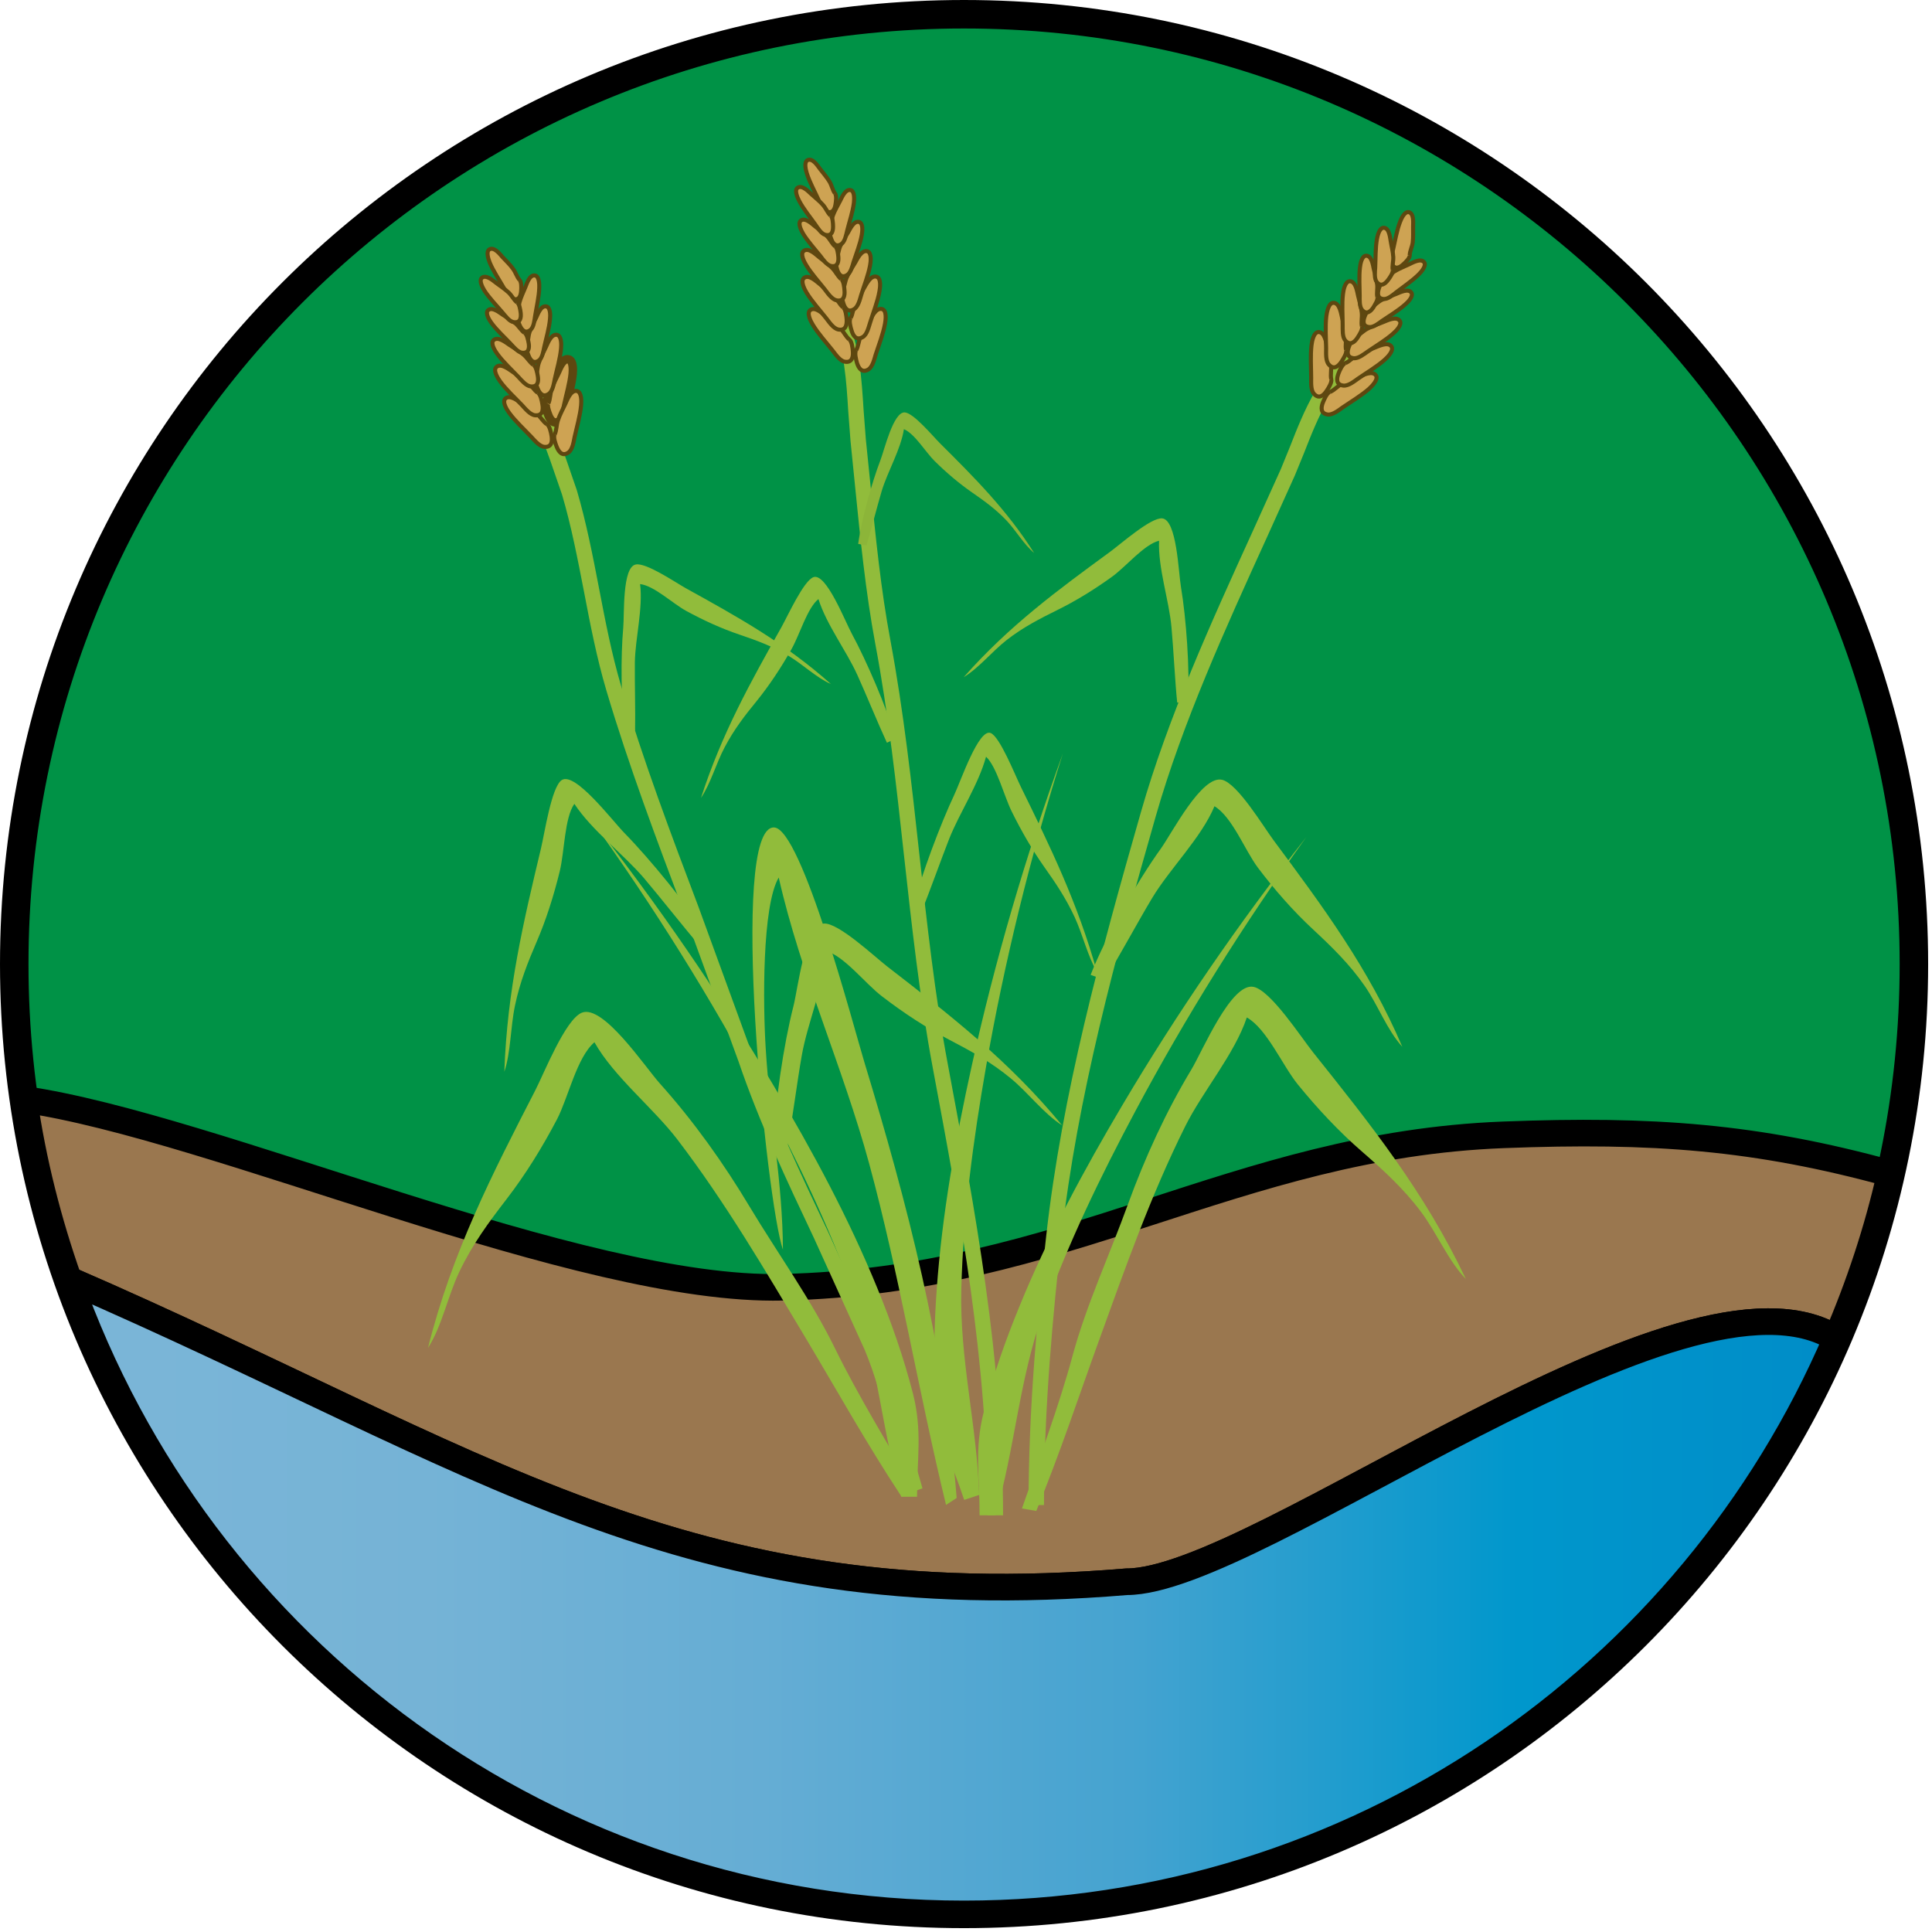
        <svg xmlns:rdf="http://www.w3.org/1999/02/22-rdf-syntax-ns#" xmlns="http://www.w3.org/2000/svg" xmlns:cc="http://creativecommons.org/ns#" xmlns:xlink="http://www.w3.org/1999/xlink" xmlns:dc="http://purl.org/dc/elements/1.1/" x="0px" y="0px" width="501" height="501" viewBox="0 0 501 501" xml:space="preserve">
            <title>Marsh restoration</title>
            <desc xmlns:ian_image_library="https://ian.umces.edu/media-library/">
                <ian_image_library:title>Marsh restoration</ian_image_library:title>
                <ian_image_library:descr>Illustration of marsh restoration sign</ian_image_library:descr>
                <ian_image_library:scene>
                    <ian_image_library:contains>management, restoration, marsh, wetland, plants, reeds, grasses, sedges, ecosystem</ian_image_library:contains>
                    <ian_image_library:when>2005-02-16</ian_image_library:when>
                </ian_image_library:scene>
            </desc>
            
<defs>
</defs>
<path fill="#009246" stroke="#000000" stroke-width="7.389" d="M496.306,250c0,135.997-110.261,246.306-246.325,246.306
	C113.979,496.306,3.695,385.997,3.695,250c0-136.06,110.284-246.305,246.286-246.305C386.045,3.695,496.306,113.94,496.306,250z"/>
<path fill="#9A774F" stroke="#000000" stroke-width="6.897" d="M292.161,410.176c33.963,0,144.762-87.823,184.027-63.059
	c5.879-13.687,10.651-27.959,13.989-42.795c-34.771-9.545-61.538-11.536-100.331-10.04c-69.938,2.713-113.185,37.836-186.933,39.529
	c-52.807,1.212-147.162-41.55-196.697-48.732c2.313,16.159,6.312,31.76,11.593,46.75
	C124.985,378.372,177.008,419.768,292.161,410.176z"/>
<linearGradient id="ian_symbols_67eeb5be2329e334c9d39e431d37e8cf" gradientUnits="userSpaceOnUse" x1="17.809" y1="414.067" x2="476.188" y2="414.067">
	<stop  offset="0.045" style="stop-color:#7AB5D7"/>
	<stop  offset="0.202" style="stop-color:#75B3D6"/>
	<stop  offset="0.393" style="stop-color:#65ADD4"/>
	<stop  offset="0.601" style="stop-color:#45A3D0"/>
	<stop  offset="0.82" style="stop-color:#0097CC"/>
	<stop  offset="0.989" style="stop-color:#008DC8"/>
</linearGradient>
<path fill="url(#ian_symbols_67eeb5be2329e334c9d39e431d37e8cf)" stroke="#000000" stroke-width="6.897" d="M292.161,410.176
	c-115.153,9.592-167.175-31.804-274.352-78.347c33.751,95.751,124.879,164.477,232.172,164.477
	c101.533,0,188.519-61.49,226.207-149.188C436.923,322.353,326.124,410.176,292.161,410.176z"/>
<path fill="#91BC3B" d="M216.018,84.702c2.93,5.474,3.473,14.283,3.954,22.056l0.578,7.563l1.169,11.603
	c1.356,13.5,2.723,27.464,5.258,41.025c3.406,18.103,5.465,36.807,7.447,54.899c2.001,18.084,4.041,36.782,7.437,54.938
	c7.322,39.125,14.24,76.113,14.24,116.157h4.012c0-40.423-7.283-79.304-14.316-116.908c-3.387-17.982-5.417-36.609-7.408-54.639
	c-1.982-18.146-4.061-36.937-7.466-55.198c-2.521-13.397-3.882-27.228-5.215-40.645l-1.183-11.643l-0.568-7.389
	c-0.51-8.197-1.073-17.477-4.402-23.692L216.018,84.702z"/>
<path fill="#91BC3B" d="M137.869,103.535c0.913,5.34,2.862,10.583,4.733,15.625l3.146,9.106c2.425,8.208,4.069,16.829,5.686,25.131
	c1.616,8.457,3.31,17.222,5.797,25.617c5.802,19.541,13.119,38.928,20.19,57.689l14.076,38.51
	c5.388,15.836,12.589,31.071,19.555,45.797l13.21,29.104c2.809,6.722,4.657,13.894,6.432,20.82l4.729,16.366l3.791-1.347
	l-4.627-16.029c-1.828-7.057-3.709-14.364-6.629-21.359l-13.287-29.282c-6.927-14.601-14.085-29.726-19.401-45.364l-14.104-38.654
	c-7.058-18.655-14.351-37.984-20.099-57.381c-2.434-8.222-4.104-16.862-5.71-25.237c-1.621-8.415-3.3-17.117-5.778-25.531
	l-3.228-9.352c-1.813-4.868-3.68-9.924-4.527-14.889L137.869,103.535z"/>
<path fill="#8CB539" d="M222.541,141.048c0.832-6.229,3.569-16,5.739-21.628c1.073-2.775,3.377-12.681,6.36-12.474
	c2.299,0.182,7.221,6.114,9.068,7.961c8.91,8.881,17.299,17.213,24.467,28.494c-2.732-2.271-4.647-5.753-7.197-8.457
	c-2.761-2.905-5.773-5.076-8.91-7.245c-3.396-2.362-6.639-5.113-9.688-8.125c-2.376-2.333-5.152-7.1-7.981-8.284
	c-0.803,5.244-4.209,10.925-5.758,16.039c-1.145,3.853-2.776,10.294-3.964,14.119"/>
<path fill="#91BC3B" d="M232.282,191.517c-2.333-8.015-7.625-20.234-11.353-27.104c-1.828-3.362-6.667-15.856-9.963-14.754
	c-2.53,0.861-6.682,10.035-8.332,12.984c-7.928,14.128-15.409,27.435-20.859,44.272c2.516-3.718,3.877-8.856,6.129-13.109
	c2.424-4.613,5.258-8.289,8.303-11.998c3.276-4.051,6.268-8.563,8.981-13.359c2.146-3.728,4.146-10.81,7.047-13.099
	c2.117,6.706,7.202,13.306,10.069,19.642c2.184,4.782,5.47,12.854,7.688,17.612"/>
<path fill="#91BC3B" d="M236.732,235.399c2.213-8.664,7.235-21.893,10.747-29.335c1.713-3.656,6.302-17.169,9.4-15.986
	c2.396,0.914,6.321,10.872,7.899,14.076c7.485,15.279,14.576,29.691,19.705,47.934c-2.386-4.031-3.675-9.598-5.783-14.211
	c-2.299-4.974-5.003-8.962-7.851-12.979c-3.088-4.369-5.946-9.29-8.505-14.476c-1.992-4.051-3.906-11.671-6.648-14.191
	c-2.001,7.298-6.812,14.417-9.554,21.282c-2.03,5.186-5.157,13.932-7.226,19.069"/>
<path fill="#91BC3B" d="M200.624,297.192c0.125-10.256,2.66-26.675,5.119-36.229c1.203-4.686,3.001-21.221,7.933-21.476
	c3.771-0.196,12.96,8.458,16.337,11.089c16.246,12.575,31.553,24.409,45.427,41.261c-4.858-3.122-8.688-8.375-13.374-12.238
	c-5.08-4.189-10.362-7.086-15.933-9.986c-5.994-3.122-11.834-6.956-17.391-11.229c-4.354-3.29-9.785-10.473-14.605-11.814
	c-0.308,8.669-4.729,18.573-6.225,27.156c-1.155,6.46-2.54,17.241-3.714,23.673"/>
<path fill="#91BC3B" d="M162.081,189.679c-1.078-7.452-1.13-19.618-0.467-26.848c0.327-3.536-0.303-15.722,3.233-16.443
	c2.704-0.572,10.329,4.676,13.085,6.196c13.176,7.288,25.598,14.138,37.562,24.813c-3.896-1.712-7.264-5.113-11.093-7.375
	c-4.137-2.468-8.298-3.988-12.643-5.456c-4.719-1.592-9.337-3.709-13.85-6.167c-3.502-1.919-8.27-6.504-11.921-6.938
	c0.793,6.332-1.256,13.985-1.361,20.388c-0.058,4.806,0.173,12.782,0.063,17.559"/>
<path fill="#91BC3B" d="M183.979,243.524c-5.345-8.442-15.452-20.781-22.019-27.473c-3.204-3.267-12.868-16.077-16.317-13.749
	c-2.646,1.799-4.407,13.759-5.359,17.708c-4.512,18.901-8.761,36.71-9.501,57.916c1.694-5.113,1.578-11.497,2.757-17.136
	c1.265-6.104,3.357-11.295,5.624-16.572c2.468-5.715,4.431-11.921,6.004-18.353c1.217-5.013,1.217-13.788,3.771-17.415
	c4.661,7.038,12.7,12.984,18.103,19.324c4.089,4.802,10.54,13.052,14.648,17.775"/>
<path fill="#91BC3B" d="M308.055,182.103c0.529-8.414-0.472-21.946-1.809-29.865c-0.664-3.877-1.068-17.477-4.888-17.818
	c-2.944-0.237-10.65,6.585-13.45,8.639c-13.46,9.857-26.141,19.113-38.014,32.554c4.002-2.424,7.313-6.648,11.199-9.679
	c4.224-3.281,8.553-5.499,13.056-7.726c4.888-2.405,9.679-5.364,14.278-8.693c3.589-2.603,8.284-8.337,12.142-9.299
	c-0.298,7.13,2.579,15.361,3.214,22.428c0.5,5.344,0.933,14.21,1.481,19.531"/>
<path fill="#91BC3B" d="M334.465,115.956l-2.338,5.725l-7.197,15.914c-10.843,23.789-22.033,48.395-29.037,72.891
	c-10.612,37.027-20.493,73.285-24.583,109.909c-2.136,19.025-4.589,44.199-4.589,69.885h4.002c0-25.492,2.435-50.508,4.551-69.467
	c4.079-36.301,13.902-72.376,24.457-109.221c6.937-24.217,18.059-48.669,28.845-72.343l7.197-15.948l2.415-5.897
	c3.396-8.692,7.62-19.521,16.799-25.698l-2.232-3.296C342.538,95.275,338.073,106.739,334.465,115.956z"/>
<path fill="#91BC3B" d="M282.818,252.805c3.762-9.698,12.219-24.443,18.204-32.737c2.925-4.079,10.631-19.18,15.923-17.847
	c4.032,1.029,10.68,12.137,13.335,15.702c12.681,17.078,24.66,33.179,33.367,53.542c-4.061-4.512-6.245-10.718-9.805-15.865
	c-3.877-5.57-8.447-10.03-13.277-14.519c-5.263-4.878-10.045-10.348-14.422-16.14c-3.368-4.542-6.591-13.061-11.209-15.875
	c-3.387,8.149-11.536,16.13-16.154,23.793c-3.482,5.778-8.755,15.539-12.286,21.259"/>
<path fill="#91BC3B" d="M265.009,391.174c4.436-12.812,9.602-26.54,13.095-39.496c3.598-13.306,9.698-26.425,14.384-39.37
	c4.416-12.113,9.862-24.015,16.462-34.969c2.916-4.84,10.305-22.591,16.106-21.432c4.464,0.896,12.373,13.134,15.452,16.986
	c14.855,18.617,28.893,36.143,39.63,58.801c-4.666-4.868-7.447-11.814-11.632-17.424c-4.541-6.076-9.814-10.862-15.336-15.659
	c-6.004-5.21-11.526-11.132-16.655-17.429c-3.974-4.931-8.015-14.422-13.191-17.333c-3.185,9.516-11.458,19.161-15.971,28.215
	c-9.015,18.093-15.586,36.815-22.485,55.876c-5.013,13.797-9.997,28.974-16.145,43.877"/>
<path fill="#91BC3B" d="M237.353,386.767c-6.937-12.012-14.788-24.794-20.831-37.114c-6.196-12.676-14.879-24.669-22.124-36.729
	c-6.764-11.306-14.547-22.216-23.274-31.943c-3.854-4.296-14.73-20.666-20.272-18.362c-4.257,1.766-9.722,15.597-12.031,20.095
	c-11.117,21.618-21.614,41.973-27.834,66.829c3.699-5.816,5.066-13.307,8.149-19.801c3.329-6.994,7.61-12.801,12.166-18.709
	c4.951-6.422,9.29-13.44,13.134-20.768c2.972-5.753,5.128-16.077,9.712-19.992c5.027,8.929,15.206,16.996,21.479,25.184
	c12.546,16.428,22.778,33.958,33.434,51.753c7.707,12.883,15.663,27.165,24.741,40.924"/>
<path fill="#91BC3B" d="M248.076,388.45c-3.079-39.178-12.878-76.691-23.914-112.949c-2.675-8.774-16.284-60.701-23.423-60.927
	c-11.829-0.414-1.977,97.411,2.29,109.477c-0.072-17.232-3.382-34.329-4.459-52.071c-0.736-11.497-0.958-37.104,3.367-44.421
	c5.706,25.184,16.65,49.165,23.452,74.185c7.774,28.595,12.83,59.35,19.936,88.507"/>
<path fill="#91BC3B" d="M258.111,392.943c5.08-17.212,6.138-35.132,12.315-52.311c6.523-18.146,14.952-35.57,24.025-52.566
	c12.921-24.217,27.95-48.309,44.325-71.029c-17.463,22.153-33.646,45.763-47.712,69.519c-9.978,16.842-19.339,34.165-26.738,52.276
	c-3.646,8.91-6.86,18.003-9.236,27.335c-2.473,9.688-1.039,16.98-1.068,26.775"/>
<path fill="#91BC3B" d="M233.721,388.133c-5.099-17.222-6.153-35.099-12.32-52.287c-6.533-18.155-14.952-35.584-24.029-52.595
	c-12.902-24.188-27.955-48.313-44.321-71.029c17.448,22.163,33.646,45.763,47.708,69.547c9.997,16.828,19.329,34.132,26.747,52.268
	c3.642,8.9,6.846,18.001,9.236,27.319c2.482,9.709,1.044,16.996,1.063,26.776"/>
<path fill="#91BC3B" d="M253.916,387.662c-0.548-17.938-5.119-35.253-4.628-53.533c0.51-19.267,3.079-38.447,6.398-57.444
	c4.724-27.021,11.488-54.62,19.945-81.324c-9.66,26.526-17.684,54.005-23.63,80.964c-4.224,19.112-7.697,38.471-9.092,58.012
	c-0.703,9.597-0.856,19.232-0.221,28.82c0.673,10.017,4.301,16.481,7.341,25.79"/>
<path fill="#CEA353" stroke="#5E4710" stroke-width="2.196" d="M141.679,104.406c0.471-1.034,0.404-2.415,0.823-3.666
	c0.496-1.492,1.265-2.857,1.919-4.243c0.442-0.938,1.418-3.68,2.997-3.31c1.27,0.269,1.178,2.742,1.096,3.709
	c-0.255,2.684-1.116,5.546-1.697,8.23c-0.26,1.213-0.51,3.228-1.579,3.988c-1.582,1.13-2.53-0.125-3.04-1.418
	C141.833,106.811,141.235,105.108,141.679,104.406"/>
<path fill="#CEA353" stroke="#5E4710" stroke-width="1.052" d="M344.895,101.634c1.097-0.432,1.962-1.51,3.127-2.126
	c1.395-0.75,2.858-1.227,4.33-1.789c0.943-0.38,3.512-1.727,4.444-0.38c0.722,1.058-1.038,2.795-1.76,3.473
	c-2.03,1.775-4.599,3.295-6.86,4.839c-0.991,0.707-2.588,1.982-3.858,1.838c-1.934-0.246-1.771-1.829-1.27-3.122
	C343.413,103.492,344.125,101.836,344.895,101.634"/>
<path fill="#CEA353" stroke="#5E4710" stroke-width="1.052" d="M348.936,94.135c1.058-0.442,1.944-1.51,3.098-2.117
	c1.376-0.783,2.876-1.235,4.31-1.799c0.982-0.371,3.551-1.717,4.474-0.371c0.723,1.049-1.028,2.805-1.76,3.454
	c-2.02,1.794-4.589,3.296-6.85,4.85c-1.02,0.717-2.569,1.992-3.877,1.837c-1.934-0.255-1.741-1.809-1.25-3.112
	C347.406,95.992,348.157,94.347,348.936,94.135"/>
<path fill="#CEA353" stroke="#5E4710" stroke-width="1.052" d="M351.563,87.29c1.01-0.443,1.886-1.438,2.992-2.035
	c1.337-0.708,2.762-1.16,4.137-1.736c0.915-0.337,3.368-1.645,4.292-0.328c0.692,1.006-0.981,2.68-1.714,3.296
	c-1.924,1.727-4.396,3.166-6.561,4.657c-0.962,0.659-2.482,1.909-3.704,1.746c-1.857-0.217-1.675-1.717-1.203-2.987
	C350.129,89.055,350.812,87.477,351.563,87.29"/>
<path fill="#CEA353" stroke="#5E4710" stroke-width="1.052" d="M355.526,79.674c0.915-0.389,1.713-1.342,2.733-1.876
	c1.222-0.659,2.53-1.073,3.8-1.573c0.865-0.351,3.127-1.53,3.926-0.342c0.624,0.948-0.896,2.478-1.568,3.045
	c-1.752,1.578-4.021,2.906-6.014,4.272c-0.885,0.625-2.27,1.78-3.396,1.602c-1.712-0.192-1.549-1.592-1.116-2.742
	C354.199,81.281,354.843,79.842,355.526,79.674"/>
<path fill="#CEA353" stroke="#5E4710" stroke-width="1.052" d="M359.048,72.352c0.904-0.432,1.664-1.399,2.645-2.024
	c1.184-0.712,2.483-1.203,3.705-1.79c0.827-0.371,3.021-1.674,3.906-0.534c0.683,0.886-0.77,2.531-1.386,3.137
	c-1.675,1.674-3.868,3.132-5.764,4.589c-0.886,0.688-2.203,1.891-3.357,1.809c-1.713-0.12-1.597-1.521-1.241-2.704
	C357.835,74.055,358.365,72.578,359.048,72.352"/>
<path fill="#CEA353" stroke="#5E4710" stroke-width="1.052" d="M365.571,66.147c0.019-1.011,0.606-2.098,0.77-3.238
	c0.153-1.376,0.097-2.733,0.097-4.123c0.009-0.895,0.278-3.439-1.106-3.771c-1.106-0.255-1.973,1.727-2.281,2.54
	c-0.855,2.241-1.27,4.83-1.809,7.163c-0.269,1.078-0.827,2.771-0.288,3.781c0.809,1.511,2.059,0.871,2.943,0.03
	C364.522,67.975,365.667,66.844,365.571,66.147"/>
<path fill="#CEA353" stroke="#5E4710" stroke-width="1.052" d="M345.203,98.305c-0.231-1.111,0.106-2.458-0.048-3.761
	c-0.173-1.563-0.625-3.064-0.991-4.584c-0.25-0.986-0.616-3.863-2.242-3.863c-1.279,0.009-1.712,2.438-1.828,3.435
	c-0.308,2.67-0.105,5.647-0.086,8.36c0.01,1.246-0.154,3.267,0.731,4.243c1.318,1.438,2.492,0.404,3.262-0.769
	C344.539,100.586,345.482,99.056,345.203,98.305"/>
<path fill="#CEA353" stroke="#5E4710" stroke-width="1.052" d="M349.051,90.719c-0.24-1.116,0.115-2.473-0.029-3.767
	c-0.202-1.563-0.654-3.065-1-4.575c-0.26-1.005-0.625-3.872-2.251-3.854c-1.27,0-1.684,2.435-1.828,3.421
	c-0.317,2.684-0.096,5.652-0.058,8.366c0.009,1.255-0.164,3.257,0.712,4.233c1.299,1.457,2.482,0.423,3.262-0.751
	C348.378,93.004,349.34,91.48,349.051,90.719"/>
<path fill="#CEA353" stroke="#5E4710" stroke-width="1.052" d="M353.169,84.648c-0.26-1.088,0.105-2.372-0.048-3.608
	c-0.154-1.521-0.616-2.935-0.953-4.387c-0.23-0.963-0.577-3.728-2.165-3.728c-1.213,0.019-1.646,2.342-1.742,3.299
	c-0.317,2.578-0.086,5.437-0.086,8.043c0.02,1.193-0.135,3.112,0.702,4.06c1.251,1.395,2.406,0.371,3.127-0.731
	C352.505,86.837,353.438,85.37,353.169,84.648"/>
<path fill="#CEA353" stroke="#5E4710" stroke-width="1.052" d="M357.171,77.023c-0.24-0.962,0.106-2.166-0.057-3.295
	c-0.164-1.376-0.567-2.693-0.886-4.042c-0.192-0.861-0.519-3.401-1.962-3.376c-1.116,0-1.51,2.136-1.597,2.997
	c-0.289,2.343-0.097,4.983-0.077,7.389c0,1.077-0.115,2.857,0.654,3.708c1.126,1.285,2.185,0.352,2.867-0.659
	C356.547,79.03,357.403,77.691,357.171,77.023"/>
<path fill="#CEA353" stroke="#5E4710" stroke-width="1.052" d="M361.154,69.976c-0.173-1.005,0.193-2.18,0.146-3.319
	c-0.068-1.395-0.452-2.732-0.664-4.089c-0.174-0.881-0.347-3.439-1.79-3.502c-1.136-0.053-1.617,2.044-1.78,2.905
	c-0.423,2.358-0.337,4.994-0.452,7.399c-0.067,1.078-0.298,2.858,0.404,3.771c1.088,1.338,2.185,0.462,2.925-0.534
	C360.443,71.948,361.348,70.645,361.154,69.976"/>
<path fill="#CEA353" stroke="#5E4710" stroke-width="1.052" d="M222.017,90.816c0.577-0.986,0.621-2.376,1.164-3.564
	c0.625-1.454,1.496-2.738,2.299-4.08c0.529-0.866,1.703-3.507,3.286-3.021c1.217,0.355,0.909,2.824,0.731,3.8
	c-0.486,2.65-1.568,5.417-2.425,8.034c-0.351,1.174-0.798,3.166-1.919,3.844c-1.674,0.977-2.497-0.39-2.92-1.694
	C221.988,93.23,221.526,91.47,222.017,90.816"/>
<path fill="#CEA353" stroke="#5E4710" stroke-width="1.052" d="M220.602,82.431c0.563-0.986,0.606-2.386,1.13-3.564
	c0.64-1.463,1.496-2.747,2.295-4.099c0.534-0.866,1.722-3.517,3.3-3.002c1.217,0.38,0.91,2.824,0.727,3.79
	c-0.466,2.651-1.583,5.437-2.396,8.024c-0.395,1.203-0.808,3.185-1.944,3.834c-1.664,1.005-2.497-0.361-2.886-1.708
	C220.54,84.822,220.078,83.066,220.602,82.431"/>
<path fill="#CEA353" stroke="#5E4710" stroke-width="1.052" d="M218.438,75.431c0.582-0.952,0.611-2.29,1.125-3.448
	c0.602-1.381,1.438-2.613,2.208-3.897c0.496-0.861,1.646-3.376,3.166-2.924c1.145,0.379,0.866,2.742,0.688,3.665
	c-0.462,2.526-1.535,5.21-2.309,7.688c-0.342,1.15-0.774,3.041-1.872,3.676c-1.592,0.967-2.386-0.327-2.766-1.612
	C218.404,77.691,217.976,76.046,218.438,75.431"/>
<path fill="#CEA353" stroke="#5E4710" stroke-width="1.052" d="M216.903,66.979c0.481-0.875,0.524-2.106,0.996-3.165
	c0.539-1.275,1.323-2.396,2.035-3.566c0.462-0.793,1.501-3.126,2.862-2.684c1.097,0.351,0.827,2.506,0.673,3.373
	c-0.404,2.308-1.39,4.767-2.131,7.038c-0.317,1.058-0.721,2.795-1.712,3.367c-1.448,0.886-2.189-0.307-2.54-1.477
	C216.859,69.062,216.46,67.551,216.903,66.979"/>
<path fill="#CEA353" stroke="#5E4710" stroke-width="1.052" d="M215.186,59.046c0.433-0.915,0.418-2.151,0.822-3.229
	c0.491-1.304,1.203-2.468,1.828-3.7c0.423-0.779,1.337-3.174,2.766-2.814c1.078,0.289,0.909,2.478,0.823,3.319
	c-0.289,2.353-1.155,4.85-1.737,7.192c-0.26,1.058-0.558,2.824-1.51,3.473c-1.419,0.953-2.232-0.216-2.632-1.365
	C215.248,61.129,214.752,59.627,215.186,59.046"/>
<path fill="#CEA353" stroke="#5E4710" stroke-width="1.052" d="M216.499,50.127c-0.597-0.813-0.798-2.025-1.385-3.012
	c-0.722-1.183-1.626-2.208-2.478-3.319c-0.534-0.697-1.857-2.867-3.194-2.28c-1.02,0.471-0.486,2.569-0.221,3.42
	c0.692,2.261,1.977,4.565,2.973,6.75c0.453,1.001,1.068,2.675,2.107,3.146c1.583,0.688,2.16-0.586,2.352-1.799
	C216.797,52.234,217.004,50.642,216.499,50.127"/>
<path fill="#CEA353" stroke="#5E4710" stroke-width="1.052" d="M220.208,88.021c-0.871-0.731-1.424-2.016-2.343-2.949
	c-1.097-1.111-2.372-2.025-3.603-2.992c-0.803-0.616-2.853-2.68-4.157-1.665c-0.996,0.785,0.159,2.982,0.684,3.815
	c1.395,2.319,3.411,4.507,5.104,6.658c0.76,0.962,1.871,2.67,3.156,2.905c1.9,0.342,2.208-1.222,2.117-2.607
	C221.093,90.229,220.9,88.463,220.208,88.021"/>
<path fill="#CEA353" stroke="#5E4710" stroke-width="1.052" d="M218.586,79.688c-0.885-0.76-1.429-2.035-2.357-2.949
	c-1.097-1.121-2.362-2.045-3.584-3.012c-0.818-0.616-2.858-2.675-4.142-1.645c-1.015,0.769,0.135,2.968,0.64,3.791
	c1.415,2.333,3.42,4.512,5.109,6.658c0.77,0.976,1.857,2.674,3.175,2.919c1.919,0.347,2.198-1.235,2.126-2.622
	C219.481,81.873,219.265,80.107,218.586,79.688"/>
<path fill="#CEA353" stroke="#5E4710" stroke-width="1.052" d="M218.105,72.372c-0.856-0.721-1.4-1.953-2.275-2.838
	c-1.068-1.078-2.29-1.939-3.44-2.867c-0.779-0.625-2.751-2.578-3.978-1.592c-0.977,0.751,0.134,2.838,0.64,3.661
	c1.333,2.218,3.276,4.324,4.878,6.369c0.731,0.943,1.809,2.56,3.045,2.786c1.847,0.327,2.126-1.165,2.021-2.498
	C218.938,74.488,218.75,72.742,218.105,72.372"/>
<path fill="#CEA353" stroke="#5E4710" stroke-width="1.052" d="M216.571,63.896c-0.794-0.616-1.26-1.78-2.069-2.603
	c-0.981-0.986-2.102-1.785-3.18-2.626c-0.688-0.549-2.535-2.367-3.661-1.462c-0.861,0.711,0.154,2.622,0.587,3.381
	c1.231,2.025,3.011,3.955,4.502,5.825c0.679,0.876,1.655,2.372,2.795,2.57c1.684,0.307,1.939-1.068,1.857-2.3
	C217.34,65.833,217.148,64.265,216.571,63.896"/>
<path fill="#CEA353" stroke="#5E4710" stroke-width="1.052" d="M215.344,55.881c-0.736-0.712-1.165-1.852-1.915-2.723
	c-0.905-1.04-2.021-1.881-3.021-2.805c-0.668-0.596-2.376-2.486-3.579-1.654c-0.914,0.625,0,2.607,0.404,3.381
	c1.102,2.118,2.78,4.138,4.166,6.101c0.649,0.914,1.535,2.448,2.65,2.722c1.679,0.39,1.997-0.976,1.978-2.208
	C216.018,57.862,215.936,56.29,215.344,55.881"/>
<path fill="#CEA353" stroke="#5E4710" stroke-width="1.052" d="M143.853,112.646c0.486-1.049,0.414-2.435,0.832-3.656
	c0.5-1.521,1.261-2.867,1.929-4.287c0.438-0.914,1.405-3.656,3.002-3.305c1.247,0.299,1.169,2.752,1.068,3.738
	c-0.25,2.694-1.096,5.537-1.688,8.222c-0.245,1.202-0.509,3.194-1.587,3.983c-1.563,1.11-2.501-0.145-3.035-1.448
	C144.031,115.033,143.415,113.349,143.853,112.646"/>
<path fill="#CEA353" stroke="#5E4710" stroke-width="1.052" d="M138.927,97.637c0.457-1.021,0.389-2.343,0.798-3.527
	c0.486-1.438,1.198-2.752,1.842-4.099c0.434-0.895,1.333-3.501,2.901-3.174c1.184,0.289,1.106,2.641,1.015,3.564
	c-0.23,2.579-1.063,5.325-1.617,7.88c-0.246,1.173-0.504,3.084-1.521,3.825c-1.515,1.086-2.41-0.115-2.924-1.367
	C139.086,99.917,138.518,98.282,138.927,97.637"/>
<path fill="#CEA353" stroke="#5E4710" stroke-width="1.052" d="M136.598,89.353c0.418-0.913,0.361-2.154,0.722-3.232
	c0.452-1.318,1.121-2.511,1.717-3.751c0.404-0.823,1.231-3.239,2.641-2.907c1.102,0.237,1.043,2.401,0.943,3.276
	c-0.202,2.363-0.967,4.893-1.481,7.222c-0.236,1.058-0.462,2.848-1.391,3.506c-1.39,1.015-2.232-0.115-2.675-1.255
	C136.743,91.46,136.232,89.95,136.598,89.353"/>
<path fill="#CEA353" stroke="#5E4710" stroke-width="1.052" d="M134.183,81.618c0.375-0.958,0.265-2.169,0.549-3.3
	c0.375-1.323,0.972-2.555,1.5-3.83c0.352-0.832,1.063-3.29,2.493-3.054c1.111,0.168,1.155,2.356,1.111,3.218
	c-0.078,2.372-0.697,4.931-1.073,7.307c-0.178,1.088-0.322,2.863-1.203,3.594c-1.337,1.078-2.232,0-2.757-1.131
	C134.462,83.682,133.842,82.224,134.183,81.618"/>
<path fill="#CEA353" stroke="#5E4710" stroke-width="1.052" d="M134.732,72.607c-0.679-0.75-0.996-1.943-1.669-2.867
	c-0.804-1.13-1.819-2.064-2.762-3.083c-0.592-0.664-2.112-2.699-3.372-2.001c-0.981,0.554-0.26,2.607,0.062,3.43
	c0.919,2.199,2.391,4.368,3.584,6.456c0.554,0.953,1.3,2.578,2.368,2.944c1.635,0.549,2.102-0.76,2.188-1.991
	C135.208,74.651,135.251,73.069,134.732,72.607"/>
<path fill="#CEA353" stroke="#5E4710" stroke-width="1.052" d="M141.813,110.005c-0.962-0.625-1.602-1.866-2.612-2.708
	c-1.208-1.02-2.545-1.799-3.838-2.64c-0.871-0.568-3.094-2.416-4.297-1.318c-0.938,0.885,0.414,2.982,1.001,3.771
	c1.602,2.16,3.795,4.17,5.672,6.153c0.847,0.895,2.116,2.478,3.411,2.612c1.943,0.164,2.092-1.419,1.881-2.814
	C142.881,112.146,142.525,110.385,141.813,110.005"/>
<path fill="#CEA353" stroke="#5E4710" stroke-width="1.052" d="M139.441,101.851c-0.953-0.649-1.597-1.891-2.602-2.747
	c-1.208-0.996-2.55-1.794-3.849-2.651c-0.87-0.553-3.088-2.415-4.276-1.275c-0.939,0.866,0.413,2.94,0.995,3.753
	c1.592,2.189,3.791,4.17,5.672,6.152c0.842,0.905,2.107,2.497,3.401,2.613c1.949,0.163,2.112-1.41,1.872-2.805
	C140.514,103.967,140.159,102.197,139.441,101.851"/>
<path fill="#CEA353" stroke="#5E4710" stroke-width="1.052" d="M138.296,94.616c-0.928-0.649-1.554-1.809-2.486-2.612
	c-1.175-0.996-2.468-1.722-3.7-2.555c-0.833-0.549-2.949-2.314-4.123-1.246c-0.88,0.842,0.399,2.814,0.972,3.589
	c1.524,2.093,3.646,4.037,5.44,5.927c0.808,0.87,2.026,2.372,3.266,2.497c1.877,0.154,2.021-1.357,1.795-2.695
	C139.316,96.642,138.989,94.953,138.296,94.616"/>
<path fill="#CEA353" stroke="#5E4710" stroke-width="1.052" d="M136.012,86.313c-0.833-0.553-1.41-1.646-2.276-2.405
	c-1.073-0.89-2.261-1.568-3.406-2.319c-0.755-0.495-2.713-2.126-3.767-1.13c-0.818,0.741,0.351,2.588,0.876,3.286
	c1.404,1.924,3.362,3.68,4.998,5.427c0.754,0.789,1.861,2.198,3.016,2.31c1.694,0.125,1.842-1.251,1.646-2.463
	C136.95,88.174,136.642,86.63,136.012,86.313"/>
<path fill="#CEA353" stroke="#5E4710" stroke-width="1.052" d="M134.088,78.442c-0.799-0.634-1.323-1.727-2.141-2.535
	c-1.011-0.948-2.174-1.698-3.276-2.53c-0.732-0.544-2.603-2.252-3.705-1.333c-0.856,0.736,0.236,2.607,0.678,3.348
	c1.308,2.002,3.166,3.883,4.705,5.702c0.726,0.841,1.761,2.313,2.891,2.443c1.704,0.26,1.916-1.116,1.791-2.362
	C134.929,80.367,134.708,78.803,134.088,78.442"/>
</svg>
